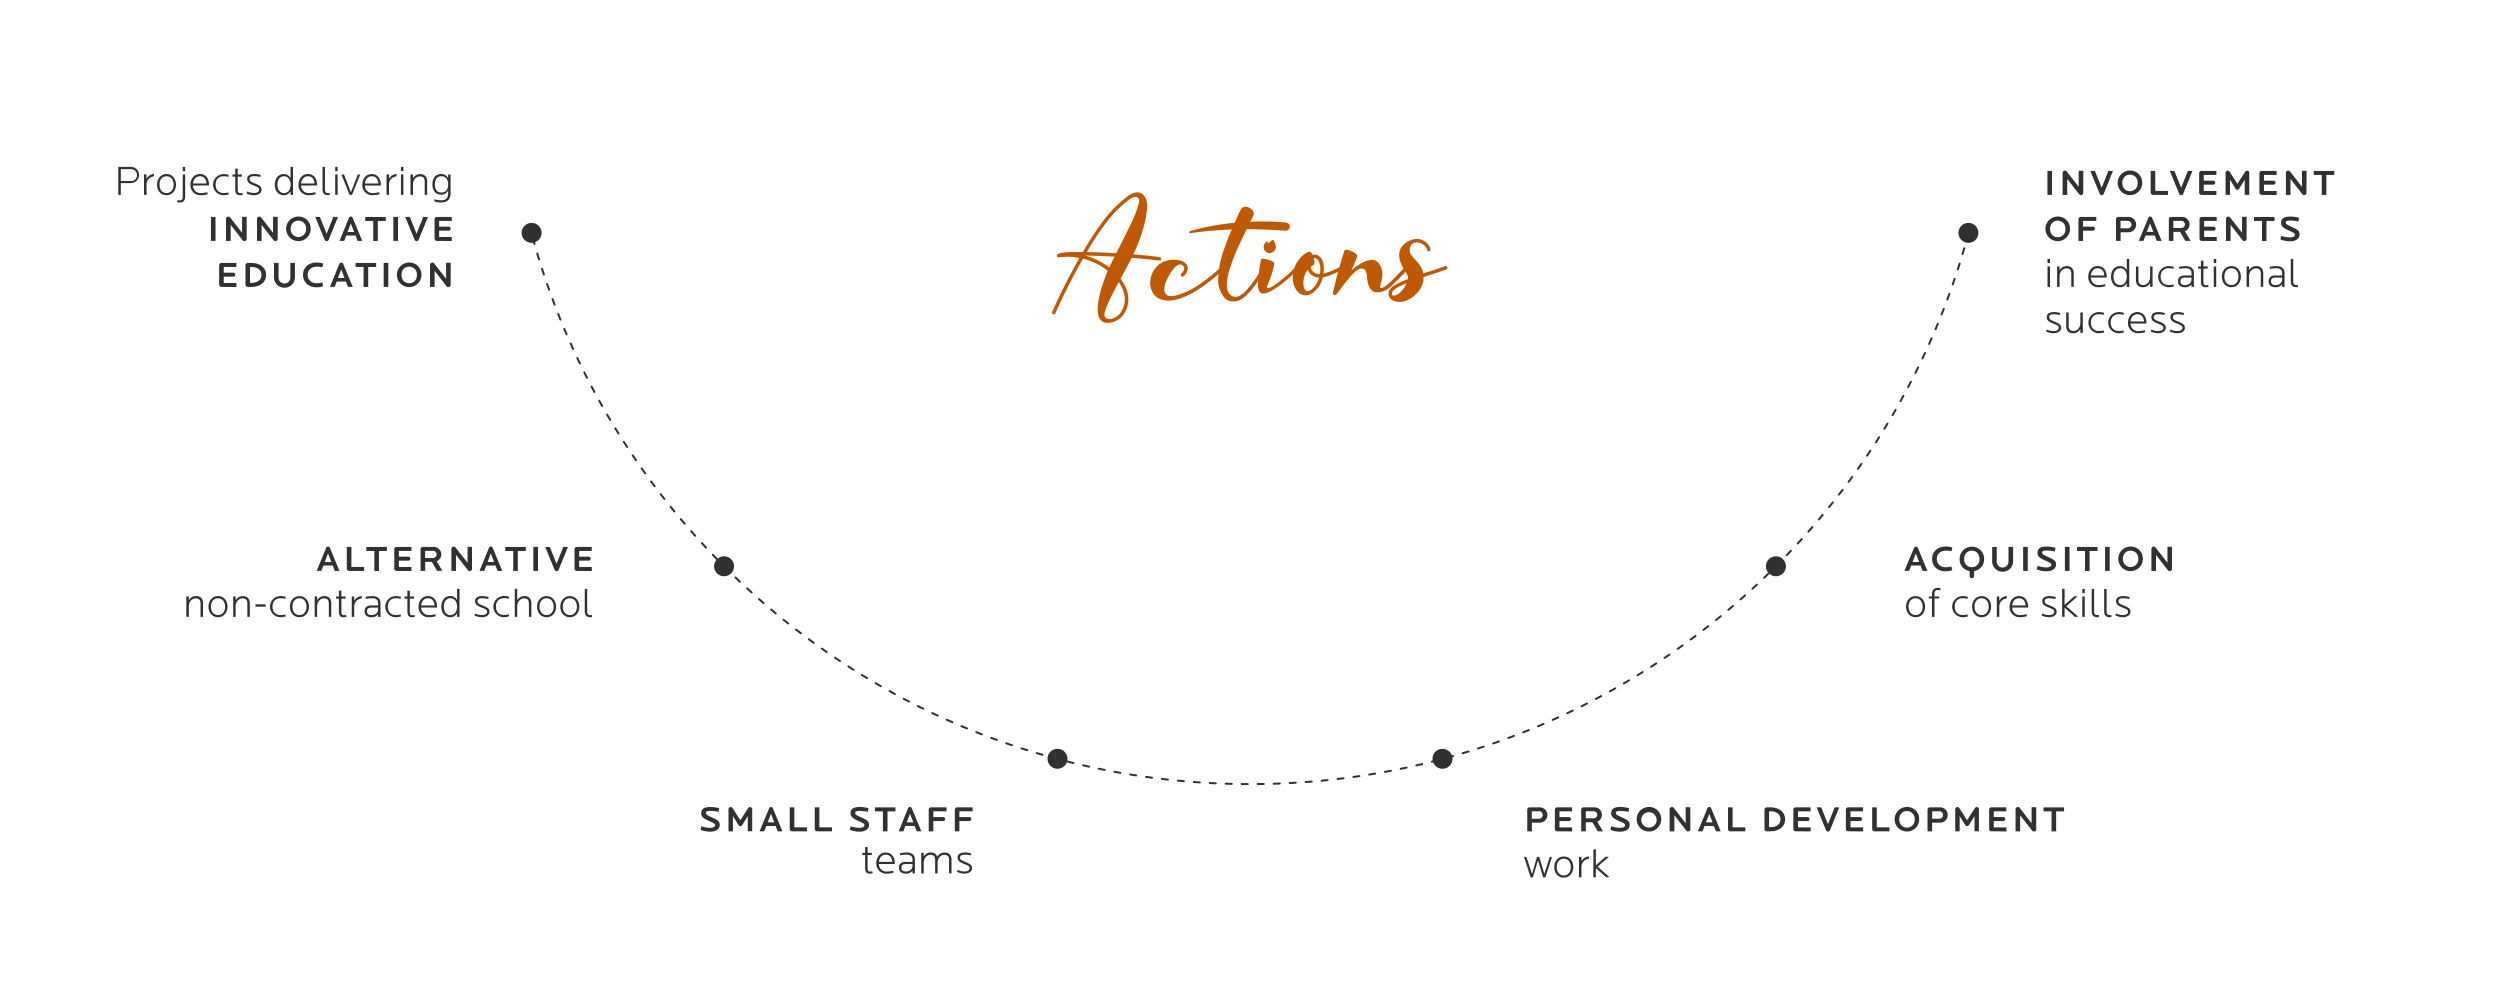 <svg id="modes_d_actions" data-name="modes d&apos;actions" xmlns="http://www.w3.org/2000/svg" viewBox="0 0 1250 500"><defs><style>.cls-1{fill:none;stroke:#313131;stroke-linecap:round;stroke-linejoin:round;stroke-dasharray:3 5;}.cls-2{fill:#313131;}.cls-3{fill:#be5901;}</style></defs><path class="cls-1" d="M984.3,116.43C941.89,275.16,797.1,392.06,625,392.06S308.32,275.32,265.79,116.77"/><circle class="cls-2" cx="362.04" cy="283.14" r="5"/><circle class="cls-2" cx="528.75" cy="379.39" r="5"/><circle class="cls-2" cx="721.25" cy="379.39" r="5"/><circle class="cls-2" cx="887.96" cy="283.14" r="5"/><circle class="cls-2" cx="984.21" cy="116.43" r="5"/><circle class="cls-2" cx="265.79" cy="116.43" r="5"/><path class="cls-2" d="M167.38,285.45l-1-2.68h-4.64l-1.05,2.68h-2.36L163.05,274a1,1,0,0,1,1.93,0l4.75,11.47ZM164,276.72,162.37,281h3.3Z"/><path class="cls-2" d="M174.54,285.45a1.16,1.16,0,0,1-1.14-1.15V273.46h2.31v10h6.34v2Z"/><path class="cls-2" d="M189.48,275.48v10h-2.31v-10h-4v-2h10.27v2Z"/><path class="cls-2" d="M198.28,285.45a1.16,1.16,0,0,1-1.15-1.15v-9.68a1.16,1.16,0,0,1,1.15-1.16h7.45v2h-6.3v2.88h4.76a1,1,0,0,1,1,1,1,1,0,0,1-1,1h-4.76v3.17h6.32v2Z"/><path class="cls-2" d="M218.55,285.45l-2.65-4.52h-3.31v4.52h-2.3V274.62a1.16,1.16,0,0,1,1.15-1.16h5.33a3.72,3.72,0,0,1,3.87,3.75,3.64,3.64,0,0,1-2.32,3.4l2.86,4.84Zm-.25-8.28a1.77,1.77,0,0,0-2-1.73h-3.75V279h3.75A1.8,1.8,0,0,0,218.3,277.17Z"/><path class="cls-2" d="M236,284.41a1.13,1.13,0,0,1-1,1.13,1.07,1.07,0,0,1-1-.37l-6-7.71v8h-2.31v-11a1.16,1.16,0,0,1,1.15-1.15,1.06,1.06,0,0,1,.89.39l6.05,7.69v-8H236Z"/><path class="cls-2" d="M248.77,285.45l-1-2.68h-4.65l-1,2.68h-2.36L244.45,274a1,1,0,0,1,1.93,0l4.75,11.47Zm-3.37-8.73L243.77,281h3.29Z"/><path class="cls-2" d="M258.92,275.48v10h-2.3v-10h-4v-2H262.9v2Z"/><path class="cls-2" d="M266.66,285.45v-12H269v12Z"/><path class="cls-2" d="M279.3,284.91a1,1,0,0,1-1,.65,1,1,0,0,1-1-.65l-4.7-11.45h2.28l3.39,8.39,3.38-8.39H284Z"/><path class="cls-2" d="M288.42,285.45a1.16,1.16,0,0,1-1.15-1.15v-9.68a1.16,1.16,0,0,1,1.15-1.16h7.46v2h-6.3v2.88h4.75a1,1,0,0,1,1,1,1,1,0,0,1-1,1h-4.75v3.17h6.32v2Z"/><path class="cls-2" d="M100.27,308.45v-6.69c0-1.75-.76-2.56-2.46-2.56s-3.4,1.49-3.4,4.07v5.18H93.17V298.23h1.24v1.91A4.05,4.05,0,0,1,98,298c2.31,0,3.51,1.45,3.51,3.63v6.78Z"/><path class="cls-2" d="M109,308.62c-3,0-4.76-2.45-4.76-5.29S106,298,109,298s4.77,2.46,4.77,5.29S112,308.62,109,308.62Zm0-9.49c-2.18,0-3.52,1.7-3.52,4.2s1.34,4.2,3.52,4.2,3.55-1.7,3.55-4.2S111.17,299.13,109,299.13Z"/><path class="cls-2" d="M123.68,308.45v-6.69c0-1.75-.75-2.56-2.45-2.56s-3.41,1.49-3.41,4.07v5.18h-1.23V298.23h1.23v1.91a4.08,4.08,0,0,1,3.57-2.1c2.31,0,3.51,1.45,3.51,3.63v6.78Z"/><path class="cls-2" d="M127.74,303.33v-1.17h5.1v1.17Z"/><path class="cls-2" d="M140.29,308.62a5.29,5.29,0,0,1,0-10.58,8.31,8.31,0,0,1,2.57.4l-.21,1a8.34,8.34,0,0,0-2.23-.32c-2.77,0-4.16,1.7-4.16,4.2s1.39,4.2,4.16,4.2a7.79,7.79,0,0,0,2.23-.32l.21,1A9.81,9.81,0,0,1,140.29,308.62Z"/><path class="cls-2" d="M149.72,308.62c-3,0-4.76-2.45-4.76-5.29s1.78-5.29,4.76-5.29,4.77,2.46,4.77,5.29S152.7,308.62,149.72,308.62Zm0-9.49c-2.18,0-3.52,1.7-3.52,4.2s1.34,4.2,3.52,4.2,3.55-1.7,3.55-4.2S151.91,299.13,149.72,299.13Z"/><path class="cls-2" d="M164.42,308.45v-6.69c0-1.75-.75-2.56-2.45-2.56s-3.41,1.49-3.41,4.07v5.18h-1.23V298.23h1.23v1.91a4.08,4.08,0,0,1,3.57-2.1c2.31,0,3.51,1.45,3.51,3.63v6.78Z"/><path class="cls-2" d="M171.84,308.62c-1.52,0-2.38-.73-2.38-2.85v-6.45h-1.4v-1.09h1.4v-2.9h1.24v2.9h2.1v1.09h-2.1v6.51c0,1.38.38,1.78,1.18,1.78a6.75,6.75,0,0,0,1.19-.12l.17.92A4.83,4.83,0,0,1,171.84,308.62Z"/><path class="cls-2" d="M177.11,303.33v5.12h-1.24V298.23h1.24v2.18a4.5,4.5,0,0,1,3.75-2.37v1.2A4,4,0,0,0,177.11,303.33Z"/><path class="cls-2" d="M189.05,308.45v-1.28a3.9,3.9,0,0,1-3.31,1.45c-2.1,0-3.45-1-3.45-3,0-1.83,1.18-2.9,3.32-2.9h3.44v-1.17c0-1.41-.75-2.42-3-2.42a18.71,18.71,0,0,0-3.1.32l-.17-1a14.22,14.22,0,0,1,3.31-.4c2.82,0,4.16,1.41,4.16,3.42v7Zm0-4.64h-3.36c-1.53,0-2.18.59-2.18,1.89s.82,1.83,2.21,1.83c2.05,0,3.33-1.13,3.33-3Z"/><path class="cls-2" d="M197.94,308.62a5.29,5.29,0,0,1,0-10.58,8.25,8.25,0,0,1,2.56.4l-.21,1a8.23,8.23,0,0,0-2.23-.32c-2.77,0-4.15,1.7-4.15,4.2s1.38,4.2,4.15,4.2a7.69,7.69,0,0,0,2.23-.32l.21,1A9.79,9.79,0,0,1,197.94,308.62Z"/><path class="cls-2" d="M206.06,308.62c-1.51,0-2.37-.73-2.37-2.85v-6.45h-1.4v-1.09h1.4v-2.9h1.24v2.9H207v1.09h-2.1v6.51c0,1.38.38,1.78,1.18,1.78a6.75,6.75,0,0,0,1.19-.12l.17.92A4.84,4.84,0,0,1,206.06,308.62Z"/><path class="cls-2" d="M210.58,303.77a3.71,3.71,0,0,0,4,3.76,12,12,0,0,0,3.11-.44l.25,1a12.05,12.05,0,0,1-3.34.52,5,5,0,0,1-5.31-5.29c0-2.83,1.74-5.29,4.72-5.29s4.52,2.46,4.52,5.29v.44Zm3.46-4.64c-2,0-3.25,1.43-3.46,3.59h6.72C217.13,300.56,216,299.13,214,299.13Z"/><path class="cls-2" d="M228.53,308.45v-1.89a3.66,3.66,0,0,1-3.36,2.06c-3.19,0-4.51-2.75-4.51-5.29S222,298,225.17,298a3.68,3.68,0,0,1,3.36,2.06v-5.63h1.22v14Zm-3.31-9.32c-2.19,0-3.32,1.89-3.32,4.2s1.13,4.2,3.32,4.2,3.31-1.93,3.31-4.2S227.4,299.13,225.22,299.13Z"/><path class="cls-2" d="M240.86,308.62a8.35,8.35,0,0,1-3.65-.92l.33-.95a8,8,0,0,0,3.28.78c1.61,0,2.71-.52,2.71-1.66,0-.94-.51-1.2-3.15-2.27-2.33-.94-2.84-1.76-2.84-3.14,0-1.66,1.6-2.42,3.61-2.42a10.64,10.64,0,0,1,3.15.48l-.19,1a12.69,12.69,0,0,0-2.89-.38c-1.77,0-2.46.44-2.46,1.45s.42,1.28,2.39,2.08c2.88,1.17,3.59,1.76,3.59,3.25S243.27,308.62,240.86,308.62Z"/><path class="cls-2" d="M252,308.62A5.29,5.29,0,0,1,252,298a8.25,8.25,0,0,1,2.56.4l-.21,1a8.22,8.22,0,0,0-2.22-.32c-2.77,0-4.16,1.7-4.16,4.2s1.39,4.2,4.16,4.2a7.68,7.68,0,0,0,2.22-.32l.21,1A9.67,9.67,0,0,1,252,308.62Z"/><path class="cls-2" d="M264.46,308.45v-6.69c0-1.75-.73-2.56-2.43-2.56s-3.42,1.49-3.42,4.07v5.18h-1.22v-14h1.22v5.67a4.08,4.08,0,0,1,3.59-2.1c2.31,0,3.48,1.45,3.48,3.63v6.78Z"/><path class="cls-2" d="M273.28,308.62c-3,0-4.76-2.45-4.76-5.29s1.78-5.29,4.76-5.29,4.77,2.46,4.77,5.29S276.26,308.62,273.28,308.62Zm0-9.49c-2.18,0-3.52,1.7-3.52,4.2s1.34,4.2,3.52,4.2,3.55-1.7,3.55-4.2S275.47,299.13,273.28,299.13Z"/><path class="cls-2" d="M284.92,308.62c-3,0-4.77-2.45-4.77-5.29s1.79-5.29,4.77-5.29,4.76,2.46,4.76,5.29S287.9,308.62,284.92,308.62Zm0-9.49c-2.19,0-3.53,1.7-3.53,4.2s1.34,4.2,3.53,4.2,3.55-1.7,3.55-4.2S287.1,299.13,284.92,299.13Z"/><path class="cls-2" d="M295,308.58c-1.57,0-2.62-.82-2.62-2.81v-11.3h1.21v11.36c0,1.22.49,1.7,1.49,1.7H296v1.05Z"/><path class="cls-2" d="M961.29,285.45l-1-2.68H955.6l-1.05,2.68h-2.36L957,274a1,1,0,0,1,.95-.64,1,1,0,0,1,1,.64l4.75,11.47Zm-3.37-8.73L956.28,281h3.3Z"/><path class="cls-2" d="M975.69,275.64a10.58,10.58,0,0,0-2.7-.32c-2.88,0-4.6,1.78-4.6,4.14s1.72,4.16,4.6,4.16a9.74,9.74,0,0,0,2.7-.4l.47,1.86a9.82,9.82,0,0,1-3.43.57c-3.9,0-6.68-2.59-6.68-6.19s2.72-6.18,6.68-6.18a11.18,11.18,0,0,1,3.46.49Z"/><path class="cls-2" d="M992.05,279.48a5.93,5.93,0,0,1-5,6.06V288a1.12,1.12,0,0,1-2.24,0v-2.47a5.91,5.91,0,0,1-5-6.06,6.14,6.14,0,1,1,12.28,0Zm-2.3,0c0-2.4-1.5-4.15-3.84-4.15s-3.84,1.75-3.84,4.15a3.85,3.85,0,1,0,7.68,0Z"/><path class="cls-2" d="M1006.56,280.63a5.24,5.24,0,0,1-10.48,0v-7.17h2.3v7.19a2.94,2.94,0,1,0,5.87,0v-7.19h2.31Z"/><path class="cls-2" d="M1011.58,285.45v-12h2.3v12Z"/><path class="cls-2" d="M1028,282.2c0,2.23-2,3.45-4.88,3.45a13.64,13.64,0,0,1-4.74-.93l.43-1.79a14.38,14.38,0,0,0,4.34.78c1.7,0,2.54-.52,2.54-1.34s-.93-1.15-3.42-2.28-3.51-1.95-3.51-3.68c0-2.16,1.46-3.13,4.72-3.13a18.09,18.09,0,0,1,4.26.6l-.34,1.85a21.27,21.27,0,0,0-3.89-.47c-1.85,0-2.45.31-2.45,1.05s.6,1.08,3.17,2.27S1028,280.34,1028,282.2Z"/><path class="cls-2" d="M1032.45,285.45v-12h2.31v12Z"/><path class="cls-2" d="M1044.8,275.48v10h-2.3v-10h-4v-2h10.26v2Z"/><path class="cls-2" d="M1052.54,285.45v-12h2.31v12Z"/><path class="cls-2" d="M1071.43,279.48a6.14,6.14,0,1,1-6.14-6.2A6,6,0,0,1,1071.43,279.48Zm-2.29,0a3.82,3.82,0,0,0-3.85-4.15c-2.34,0-3.84,1.75-3.84,4.15a3.85,3.85,0,1,0,7.69,0Z"/><path class="cls-2" d="M1086,284.41a1.14,1.14,0,0,1-1,1.13,1.09,1.09,0,0,1-1-.37l-6-7.71v8h-2.3v-11a1.16,1.16,0,0,1,1.15-1.15,1,1,0,0,1,.88.39l6,7.69v-8H1086Z"/><path class="cls-2" d="M957.79,308.62c-3,0-4.76-2.45-4.76-5.29s1.78-5.29,4.76-5.29,4.77,2.46,4.77,5.29S960.78,308.62,957.79,308.62Zm0-9.49c-2.18,0-3.52,1.7-3.52,4.2s1.34,4.2,3.52,4.2,3.55-1.7,3.55-4.2S960,299.13,957.79,299.13Z"/><path class="cls-2" d="M970.18,295.14a7.3,7.3,0,0,0-1.32-.14c-1.18,0-1.62.77-1.62,2.05v1.18h2.38v1h-2.38v9.21H966v-9.21h-1.58v-1H966v-1.11c0-2.57,1.53-3.17,2.85-3.17a5.86,5.86,0,0,1,1.47.21Z"/><path class="cls-2" d="M981.38,308.62a5.29,5.29,0,0,1,0-10.58,8.25,8.25,0,0,1,2.56.4l-.21,1a8.29,8.29,0,0,0-2.23-.32c-2.77,0-4.15,1.7-4.15,4.2s1.38,4.2,4.15,4.2a7.69,7.69,0,0,0,2.23-.32l.21,1A9.79,9.79,0,0,1,981.38,308.62Z"/><path class="cls-2" d="M990.8,308.62c-3,0-4.76-2.45-4.76-5.29s1.78-5.29,4.76-5.29,4.77,2.46,4.77,5.29S993.79,308.62,990.8,308.62Zm0-9.49c-2.18,0-3.52,1.7-3.52,4.2s1.34,4.2,3.52,4.2,3.55-1.7,3.55-4.2S993,299.13,990.8,299.13Z"/><path class="cls-2" d="M999.65,303.33v5.12h-1.24V298.23h1.24v2.18a4.5,4.5,0,0,1,3.75-2.37v1.2A4,4,0,0,0,999.65,303.33Z"/><path class="cls-2" d="M1006.09,303.77a3.71,3.71,0,0,0,4,3.76,11.92,11.92,0,0,0,3.11-.44l.25,1a12,12,0,0,1-3.34.52,5,5,0,0,1-5.31-5.29c0-2.83,1.75-5.29,4.73-5.29s4.51,2.46,4.51,5.29v.44Zm3.47-4.64c-2,0-3.26,1.43-3.47,3.59h6.72C1012.64,300.56,1011.55,299.13,1009.56,299.13Z"/><path class="cls-2" d="M1024.45,308.62a8.43,8.43,0,0,1-3.66-.92l.34-.95a8,8,0,0,0,3.27.78c1.62,0,2.71-.52,2.71-1.66,0-.94-.5-1.2-3.15-2.27-2.33-.94-2.83-1.76-2.83-3.14,0-1.66,1.59-2.42,3.61-2.42a10.69,10.69,0,0,1,3.15.48l-.19,1a12.7,12.7,0,0,0-2.9-.38c-1.76,0-2.45.44-2.45,1.45s.42,1.28,2.39,2.08c2.88,1.17,3.59,1.76,3.59,3.25S1026.86,308.62,1024.45,308.62Z"/><path class="cls-2" d="M1037.49,308.45l-5.19-4.59v4.59h-1.24v-14h1.24v8l4.81-4.28h1.7l-5.65,4.95,6,5.27Z"/><path class="cls-2" d="M1041.16,296.53v-2.06h1.22v2.06Zm0,11.92V298.23h1.22v10.22Z"/><path class="cls-2" d="M1048.47,308.58c-1.58,0-2.62-.82-2.62-2.81v-11.3h1.21v11.36c0,1.22.49,1.7,1.49,1.7h.91v1.05Z"/><path class="cls-2" d="M1054.71,308.58c-1.58,0-2.63-.82-2.63-2.81v-11.3h1.22v11.36c0,1.22.48,1.7,1.49,1.7h.9v1.05Z"/><path class="cls-2" d="M1061.34,308.62a8.35,8.35,0,0,1-3.65-.92l.33-.95a8.06,8.06,0,0,0,3.28.78c1.62,0,2.71-.52,2.71-1.66,0-.94-.51-1.2-3.15-2.27-2.33-.94-2.84-1.76-2.84-3.14,0-1.66,1.6-2.42,3.62-2.42a10.74,10.74,0,0,1,3.15.48l-.19,1a12.7,12.7,0,0,0-2.9-.38c-1.76,0-2.46.44-2.46,1.45s.42,1.28,2.4,2.08c2.87,1.17,3.59,1.76,3.59,3.25S1063.76,308.62,1061.34,308.62Z"/><path class="cls-2" d="M65.48,91.55H60.4v5.9H59.14v-14h6.34a4,4,0,1,1,0,8.08Zm0-7H60.4V90.5h5.08a2.8,2.8,0,0,0,3-3A2.94,2.94,0,0,0,65.48,84.56Z"/><path class="cls-2" d="M73.28,92.33v5.12H72V87.23h1.24v2.18A4.5,4.5,0,0,1,77,87v1.2A4,4,0,0,0,73.28,92.33Z"/><path class="cls-2" d="M83.27,97.62c-3,0-4.77-2.45-4.77-5.29S80.29,87,83.27,87,88,89.5,88,92.33,86.25,97.62,83.27,97.62Zm0-9.49c-2.18,0-3.53,1.7-3.53,4.2s1.35,4.2,3.53,4.2,3.55-1.7,3.55-4.2S85.45,88.13,83.27,88.13Z"/><path class="cls-2" d="M90,101.25a6,6,0,0,1-1.51-.21l.17-1a5.58,5.58,0,0,0,1.26.15c1.11,0,1.45-.7,1.45-1.83V87.23h1.21V98.29C92.55,100.29,91.61,101.25,90,101.25Zm1.37-15.72V83.47h1.21v2.06Z"/><path class="cls-2" d="M96.5,92.77a3.71,3.71,0,0,0,4,3.76,12,12,0,0,0,3.11-.44l.25,1a12,12,0,0,1-3.34.52,5,5,0,0,1-5.31-5.29C95.24,89.5,97,87,100,87s4.51,2.46,4.51,5.29v.44ZM100,88.13c-2,0-3.26,1.43-3.47,3.59h6.72C103.05,89.56,102,88.13,100,88.13Z"/><path class="cls-2" d="M111.83,97.62a5.29,5.29,0,0,1,0-10.58,8.25,8.25,0,0,1,2.56.4l-.21,1a8.22,8.22,0,0,0-2.22-.32c-2.78,0-4.16,1.7-4.16,4.2s1.38,4.2,4.16,4.2a7.68,7.68,0,0,0,2.22-.32l.21,1A9.67,9.67,0,0,1,111.83,97.62Z"/><path class="cls-2" d="M120,97.62c-1.51,0-2.38-.73-2.38-2.85V88.32h-1.4V87.23h1.4v-2.9h1.24v2.9h2.1v1.09h-2.1v6.51c0,1.38.38,1.78,1.18,1.78a6.76,6.76,0,0,0,1.2-.12l.16.92A4.83,4.83,0,0,1,120,97.62Z"/><path class="cls-2" d="M126.91,97.62a8.43,8.43,0,0,1-3.66-.92l.34-1a8,8,0,0,0,3.28.78c1.61,0,2.7-.52,2.7-1.66,0-.94-.5-1.2-3.14-2.27-2.34-.94-2.84-1.76-2.84-3.14,0-1.66,1.6-2.42,3.61-2.42a10.64,10.64,0,0,1,3.15.48l-.19,1a12.7,12.7,0,0,0-2.9-.38c-1.76,0-2.45.44-2.45,1.45,0,.86.42,1.28,2.39,2.08,2.88,1.17,3.59,1.76,3.59,3.25S129.32,97.62,126.91,97.62Z"/><path class="cls-2" d="M145.28,97.45V95.56a3.66,3.66,0,0,1-3.36,2.06c-3.19,0-4.51-2.75-4.51-5.29s1.3-5.29,4.51-5.29a3.68,3.68,0,0,1,3.36,2.06V83.47h1.22v14ZM142,88.13c-2.18,0-3.31,1.89-3.31,4.2s1.13,4.2,3.31,4.2,3.32-1.93,3.32-4.2S144.15,88.13,142,88.13Z"/><path class="cls-2" d="M150.55,92.77a3.71,3.71,0,0,0,4,3.76,11.9,11.9,0,0,0,3.1-.44l.25,1a12,12,0,0,1-3.33.52,5,5,0,0,1-5.32-5.29C149.29,89.5,151,87,154,87s4.51,2.46,4.51,5.29v.44ZM154,88.13c-2,0-3.26,1.43-3.47,3.59h6.72C157.1,89.56,156,88.13,154,88.13Z"/><path class="cls-2" d="M163.89,97.58c-1.58,0-2.63-.82-2.63-2.81V83.47h1.22V94.83c0,1.22.48,1.7,1.49,1.7h.91v1Z"/><path class="cls-2" d="M167.61,85.53V83.47h1.21v2.06Zm0,11.92V87.23h1.21V97.45Z"/><path class="cls-2" d="M176,97.45h-1.22l-4.08-10.22H172l3.45,8.92,3.46-8.92h1.22Z"/><path class="cls-2" d="M182.45,92.77a3.71,3.71,0,0,0,4,3.76,12,12,0,0,0,3.11-.44l.25,1a12,12,0,0,1-3.34.52,5,5,0,0,1-5.31-5.29c0-2.83,1.74-5.29,4.73-5.29s4.51,2.46,4.51,5.29v.44Zm3.47-4.64c-2,0-3.26,1.43-3.47,3.59h6.72C189,89.56,187.91,88.13,185.92,88.13Z"/><path class="cls-2" d="M194.51,92.33v5.12h-1.24V87.23h1.24v2.18A4.5,4.5,0,0,1,198.26,87v1.2A4,4,0,0,0,194.51,92.33Z"/><path class="cls-2" d="M200.47,85.53V83.47h1.22v2.06Zm0,11.92V87.23h1.22V97.45Z"/><path class="cls-2" d="M212.35,97.45V90.76c0-1.75-.75-2.56-2.45-2.56s-3.4,1.49-3.4,4.07v5.18h-1.24V87.23h1.24v1.91a4.05,4.05,0,0,1,3.57-2.1c2.31,0,3.5,1.45,3.5,3.63v6.78Z"/><path class="cls-2" d="M220.5,101.25a11,11,0,0,1-3.42-.6l.25-1a11.74,11.74,0,0,0,3.07.51c2.66,0,3.67-1.16,3.67-3.58V95.31a3.87,3.87,0,0,1-3.5,2c-3.07,0-4.37-2.44-4.37-5.14S217.48,87,220.57,87a3.89,3.89,0,0,1,3.5,2.06V87.23h1.22v9.43C225.29,99.51,223.72,101.25,220.5,101.25Zm.17-13.12c-2.31,0-3.23,1.81-3.23,4.08s.92,4.05,3.23,4.05,3.4-1.56,3.4-4.05S222.85,88.13,220.67,88.13Z"/><path class="cls-2" d="M105.46,120.45v-12h2.3v12Z"/><path class="cls-2" d="M123.35,119.41a1.13,1.13,0,0,1-1,1.13,1.07,1.07,0,0,1-1-.37l-6-7.71v8H113v-11a1.16,1.16,0,0,1,1.15-1.15,1.06,1.06,0,0,1,.89.39l6,7.69v-8h2.3Z"/><path class="cls-2" d="M138.85,119.41a1.13,1.13,0,0,1-1,1.13,1.09,1.09,0,0,1-1-.37l-6.05-7.71v8h-2.3v-11a1.16,1.16,0,0,1,1.15-1.15,1,1,0,0,1,.88.39l6,7.69v-8h2.31Z"/><path class="cls-2" d="M155.34,114.48a6.14,6.14,0,1,1-6.14-6.2A6,6,0,0,1,155.34,114.48Zm-2.29,0a3.82,3.82,0,0,0-3.85-4.15c-2.34,0-3.84,1.75-3.84,4.15a3.85,3.85,0,1,0,7.69,0Z"/><path class="cls-2" d="M164.32,119.91a1,1,0,0,1-1,.65,1,1,0,0,1-1-.65l-4.7-11.45h2.29l3.39,8.39,3.38-8.39H169Z"/><path class="cls-2" d="M178.77,120.45l-1-2.68h-4.65l-1,2.68h-2.36L174.45,109a1,1,0,0,1,1.93,0l4.75,11.47Zm-3.37-8.73L173.77,116h3.29Z"/><path class="cls-2" d="M188.92,110.48v10h-2.3v-10h-4v-2H192.9v2Z"/><path class="cls-2" d="M196.66,120.45v-12H199v12Z"/><path class="cls-2" d="M209.3,119.91a1,1,0,0,1-1,.65,1,1,0,0,1-1-.65l-4.7-11.45h2.28l3.39,8.39,3.38-8.39H214Z"/><path class="cls-2" d="M218.42,120.45a1.16,1.16,0,0,1-1.15-1.15v-9.68a1.16,1.16,0,0,1,1.15-1.16h7.46v2h-6.3v2.88h4.75a1,1,0,0,1,1,1,1,1,0,0,1-1,1h-4.75v3.17h6.32v2Z"/><path class="cls-2" d="M110.73,143.45a1.16,1.16,0,0,1-1.15-1.15v-9.68a1.16,1.16,0,0,1,1.15-1.16h7.45v2h-6.3v2.88h4.76a1,1,0,0,1,1,1,1,1,0,0,1-1,1h-4.76v3.17h6.32v2Z"/><path class="cls-2" d="M133.05,137.46c0,3.51-2.82,6-7.54,6h-1.62a1.16,1.16,0,0,1-1.15-1.15v-9.68a1.16,1.16,0,0,1,1.15-1.16h1.62C130.24,131.46,133.05,134,133.05,137.46Zm-2.32,0c0-2.72-2.3-3.94-4.83-3.94H125v7.88h.86C128.43,141.4,130.73,140.18,130.73,137.46Z"/><path class="cls-2" d="M147.47,138.63a5.24,5.24,0,0,1-10.48,0v-7.17h2.31v7.19a2.94,2.94,0,1,0,5.87,0v-7.19h2.3Z"/><path class="cls-2" d="M161.13,133.64a10.47,10.47,0,0,0-2.7-.32c-2.88,0-4.59,1.78-4.59,4.14s1.71,4.16,4.59,4.16a9.63,9.63,0,0,0,2.7-.4l.47,1.86a9.77,9.77,0,0,1-3.42.57c-3.91,0-6.68-2.59-6.68-6.19s2.72-6.18,6.68-6.18a11.18,11.18,0,0,1,3.46.49Z"/><path class="cls-2" d="M174,143.45l-1-2.68h-4.64l-1,2.68h-2.36L169.63,132a1,1,0,0,1,1-.64,1,1,0,0,1,1,.64l4.76,11.47Zm-3.37-8.73L168.94,139h3.3Z"/><path class="cls-2" d="M184.1,133.48v10h-2.31v-10h-4v-2h10.27v2Z"/><path class="cls-2" d="M191.84,143.45v-12h2.3v12Z"/><path class="cls-2" d="M210.72,137.48a6.14,6.14,0,1,1-6.14-6.2A6,6,0,0,1,210.72,137.48Zm-2.28,0a3.82,3.82,0,0,0-3.86-4.15c-2.34,0-3.83,1.75-3.83,4.15s1.49,4.12,3.83,4.12A3.81,3.81,0,0,0,208.44,137.48Z"/><path class="cls-2" d="M225.32,142.41a1.13,1.13,0,0,1-1,1.13,1.07,1.07,0,0,1-1-.37l-6-7.71v8h-2.31v-11a1.16,1.16,0,0,1,1.15-1.15,1.06,1.06,0,0,1,.89.39l6,7.69v-8h2.31Z"/><path class="cls-2" d="M1023.72,97.45v-12H1026v12Z"/><path class="cls-2" d="M1041.62,96.41a1.13,1.13,0,0,1-1,1.13,1.09,1.09,0,0,1-1-.37l-6-7.71v8h-2.3v-11a1.16,1.16,0,0,1,1.15-1.15,1,1,0,0,1,.88.39l6,7.69v-8h2.31Z"/><path class="cls-2" d="M1051.86,96.91a1,1,0,0,1-1,.65,1,1,0,0,1-1-.65l-4.7-11.45h2.28l3.39,8.39,3.38-8.39h2.27Z"/><path class="cls-2" d="M1071.12,91.48a6.14,6.14,0,1,1-6.14-6.2A6,6,0,0,1,1071.12,91.48Zm-2.29,0a3.82,3.82,0,0,0-3.85-4.15c-2.34,0-3.83,1.75-3.83,4.15s1.49,4.12,3.83,4.12A3.8,3.8,0,0,0,1068.83,91.48Z"/><path class="cls-2" d="M1076.46,97.45a1.15,1.15,0,0,1-1.13-1.15V85.46h2.3v10H1084v2Z"/><path class="cls-2" d="M1091.6,96.91a1,1,0,0,1-1,.65,1,1,0,0,1-1-.65l-4.7-11.45h2.29l3.38,8.39,3.39-8.39h2.27Z"/><path class="cls-2" d="M1100.73,97.45a1.16,1.16,0,0,1-1.15-1.15V86.62a1.16,1.16,0,0,1,1.15-1.16h7.45v2h-6.3v2.88h4.75a1,1,0,0,1,1,1,1,1,0,0,1-1,1h-4.75v3.17h6.32v2Z"/><path class="cls-2" d="M1122.37,97.45V89.87l-2.81,4.5a1,1,0,0,1-1.78,0L1115,89.87v7.58h-2.22v-11a1.08,1.08,0,0,1,1.1-1.11,1,1,0,0,1,.92.48l3.91,6.11,3.9-6.11a1.09,1.09,0,0,1,.94-.48,1.07,1.07,0,0,1,1.08,1.09v11Z"/><path class="cls-2" d="M1130.84,97.45a1.16,1.16,0,0,1-1.15-1.15V86.62a1.16,1.16,0,0,1,1.15-1.16h7.46v2H1132v2.88h4.76a1,1,0,0,1,1,1,1,1,0,0,1-1,1H1132v3.17h6.32v2Z"/><path class="cls-2" d="M1153.24,96.41a1.14,1.14,0,0,1-1,1.13,1.09,1.09,0,0,1-1-.37l-6-7.71v8h-2.3v-11a1.16,1.16,0,0,1,1.15-1.15,1,1,0,0,1,.88.39l6,7.69v-8h2.31Z"/><path class="cls-2" d="M1163.19,87.48v10h-2.31v-10h-4v-2h10.27v2Z"/><path class="cls-2" d="M1035,114.48a6.14,6.14,0,1,1-6.14-6.2A6,6,0,0,1,1035,114.48Zm-2.28,0a3.82,3.82,0,0,0-3.86-4.15c-2.34,0-3.83,1.75-3.83,4.15s1.49,4.12,3.83,4.12A3.81,3.81,0,0,0,1032.73,114.48Z"/><path class="cls-2" d="M1041.53,110.44v2.88h4.93a1,1,0,0,1,1,1,1,1,0,0,1-1,1h-4.93v5.15h-2.31V109.62a1.16,1.16,0,0,1,1.15-1.16h7.77v2Z"/><path class="cls-2" d="M1068.06,112.28a3.81,3.81,0,0,1-3.94,3.85h-3.8v4.32H1058V109.62a1.17,1.17,0,0,1,1.16-1.16h4.95A3.79,3.79,0,0,1,1068.06,112.28Zm-2.32,0a1.83,1.83,0,0,0-2-1.84h-3.47v3.71h3.47A1.87,1.87,0,0,0,1065.74,112.28Z"/><path class="cls-2" d="M1078.39,120.45l-1-2.68h-4.65l-1,2.68h-2.36l4.77-11.47a1,1,0,0,1,1.93,0l4.75,11.47Zm-3.37-8.73-1.63,4.23h3.29Z"/><path class="cls-2" d="M1092.68,120.45l-2.64-4.52h-3.32v4.52h-2.3V109.62a1.16,1.16,0,0,1,1.15-1.16h5.33a3.72,3.72,0,0,1,3.87,3.75,3.64,3.64,0,0,1-2.32,3.4l2.86,4.84Zm-.25-8.28a1.77,1.77,0,0,0-2-1.73h-3.75V114h3.75A1.8,1.8,0,0,0,1092.43,112.17Z"/><path class="cls-2" d="M1100.91,120.45a1.16,1.16,0,0,1-1.15-1.15v-9.68a1.16,1.16,0,0,1,1.15-1.16h7.45v2h-6.3v2.88h4.75a1,1,0,0,1,1,1,1,1,0,0,1-1,1h-4.75v3.17h6.32v2Z"/><path class="cls-2" d="M1123.3,119.41a1.13,1.13,0,0,1-1,1.13,1.07,1.07,0,0,1-1-.37l-6-7.71v8h-2.31v-11a1.17,1.17,0,0,1,1.16-1.15,1,1,0,0,1,.88.39l6,7.69v-8h2.3Z"/><path class="cls-2" d="M1133.25,110.48v10H1131v-10h-4v-2h10.26v2Z"/><path class="cls-2" d="M1149.8,117.2c0,2.23-2,3.45-4.88,3.45a13.68,13.68,0,0,1-4.74-.93l.43-1.79a14.38,14.38,0,0,0,4.34.78c1.7,0,2.54-.52,2.54-1.34s-.93-1.15-3.42-2.28-3.51-2-3.51-3.68c0-2.16,1.46-3.13,4.72-3.13a18.25,18.25,0,0,1,4.27.6l-.35,1.85a21.27,21.27,0,0,0-3.89-.47c-1.85,0-2.44.31-2.44,1s.59,1.08,3.16,2.27S1149.8,115.34,1149.8,117.2Z"/><path class="cls-2" d="M1023.76,131.53v-2.06H1025v2.06Zm0,11.92V133.23H1025v10.22Z"/><path class="cls-2" d="M1035.65,143.45v-6.69c0-1.75-.76-2.56-2.46-2.56s-3.4,1.49-3.4,4.07v5.18h-1.24V133.23h1.24v1.91a4.05,4.05,0,0,1,3.57-2.1c2.31,0,3.51,1.45,3.51,3.63v6.78Z"/><path class="cls-2" d="M1045.43,138.77a3.71,3.71,0,0,0,4,3.76,11.9,11.9,0,0,0,3.1-.44l.25,1a12,12,0,0,1-3.33.52,5,5,0,0,1-5.32-5.29c0-2.83,1.75-5.29,4.73-5.29s4.51,2.46,4.51,5.29v.44Zm3.47-4.64c-2,0-3.26,1.43-3.47,3.59h6.72C1052,135.56,1050.89,134.13,1048.9,134.13Z"/><path class="cls-2" d="M1063.39,143.45v-1.89a3.67,3.67,0,0,1-3.36,2.06c-3.19,0-4.52-2.75-4.52-5.29s1.31-5.29,4.52-5.29a3.69,3.69,0,0,1,3.36,2.06v-5.63h1.22v14Zm-3.32-9.32c-2.18,0-3.32,1.89-3.32,4.2s1.14,4.2,3.32,4.2,3.32-1.93,3.32-4.2S1062.25,134.13,1060.07,134.13Z"/><path class="cls-2" d="M1075.06,143.45v-1.93a4.08,4.08,0,0,1-3.59,2.1c-2.31,0-3.5-1.43-3.5-3.61v-6.78h1.24v6.68c0,1.74.73,2.58,2.43,2.58s3.42-1.49,3.42-4.08v-5.18h1.22v10.22Z"/><path class="cls-2" d="M1084.37,143.62a5.29,5.29,0,0,1,0-10.58,8.25,8.25,0,0,1,2.56.4l-.21,1a8.29,8.29,0,0,0-2.23-.32c-2.77,0-4.15,1.7-4.15,4.2s1.38,4.2,4.15,4.2a7.69,7.69,0,0,0,2.23-.32l.21,1A9.79,9.79,0,0,1,1084.37,143.62Z"/><path class="cls-2" d="M1095.75,143.45v-1.28a3.94,3.94,0,0,1-3.32,1.45c-2.1,0-3.44-1-3.44-3,0-1.83,1.17-2.9,3.31-2.9h3.45v-1.17c0-1.41-.76-2.42-3-2.42a18.71,18.71,0,0,0-3.11.32l-.17-1a14.37,14.37,0,0,1,3.32-.4c2.81,0,4.16,1.41,4.16,3.42v7Zm0-4.64h-3.36c-1.53,0-2.18.59-2.18,1.89s.81,1.83,2.2,1.83c2.06,0,3.34-1.13,3.34-3Z"/><path class="cls-2" d="M1102.85,143.62c-1.52,0-2.38-.73-2.38-2.85v-6.45h-1.4v-1.09h1.4v-2.9h1.24v2.9h2.1v1.09h-2.1v6.51c0,1.38.38,1.78,1.18,1.78a6.85,6.85,0,0,0,1.2-.12l.16.92A4.83,4.83,0,0,1,1102.85,143.62Z"/><path class="cls-2" d="M1106.88,131.53v-2.06h1.22v2.06Zm0,11.92V133.23h1.22v10.22Z"/><path class="cls-2" d="M1115.7,143.62c-3,0-4.77-2.45-4.77-5.29s1.79-5.29,4.77-5.29,4.76,2.46,4.76,5.29S1118.68,143.62,1115.7,143.62Zm0-9.49c-2.19,0-3.53,1.7-3.53,4.2s1.34,4.2,3.53,4.2,3.55-1.7,3.55-4.2S1117.88,134.13,1115.7,134.13Z"/><path class="cls-2" d="M1130.4,143.45v-6.69c0-1.75-.76-2.56-2.46-2.56s-3.4,1.49-3.4,4.07v5.18h-1.24V133.23h1.24v1.91a4.05,4.05,0,0,1,3.57-2.1c2.31,0,3.51,1.45,3.51,3.63v6.78Z"/><path class="cls-2" d="M1141.07,143.45v-1.28a3.94,3.94,0,0,1-3.32,1.45c-2.1,0-3.45-1-3.45-3,0-1.83,1.18-2.9,3.32-2.9h3.45v-1.17c0-1.41-.76-2.42-3-2.42a18.71,18.71,0,0,0-3.1.32l-.17-1a14.31,14.31,0,0,1,3.32-.4c2.81,0,4.15,1.41,4.15,3.42v7Zm0-4.64h-3.36c-1.54,0-2.19.59-2.19,1.89s.82,1.83,2.21,1.83c2.06,0,3.34-1.13,3.34-3Z"/><path class="cls-2" d="M1148,143.58c-1.57,0-2.62-.82-2.62-2.81v-11.3h1.22v11.36c0,1.22.48,1.7,1.49,1.7h.9v1.05Z"/><path class="cls-2" d="M1026.68,166.62a8.35,8.35,0,0,1-3.65-.92l.33-.95a8.06,8.06,0,0,0,3.28.78c1.62,0,2.71-.52,2.71-1.66,0-.94-.51-1.2-3.15-2.27-2.33-.94-2.84-1.76-2.84-3.14,0-1.66,1.6-2.42,3.61-2.42a10.64,10.64,0,0,1,3.15.48l-.18,1a12.78,12.78,0,0,0-2.9-.38c-1.77,0-2.46.44-2.46,1.45,0,.86.42,1.28,2.39,2.08,2.88,1.17,3.59,1.76,3.59,3.25S1029.1,166.62,1026.68,166.62Z"/><path class="cls-2" d="M1040.18,166.45v-1.93a4.08,4.08,0,0,1-3.59,2.1c-2.31,0-3.5-1.43-3.5-3.61v-6.78h1.24v6.68c0,1.74.73,2.58,2.43,2.58s3.42-1.49,3.42-4.08v-5.18h1.22v10.22Z"/><path class="cls-2" d="M1049.49,166.62a5.29,5.29,0,0,1,0-10.58,8.25,8.25,0,0,1,2.56.4l-.21,1a8.34,8.34,0,0,0-2.23-.32c-2.77,0-4.15,1.7-4.15,4.2s1.38,4.2,4.15,4.2a7.69,7.69,0,0,0,2.23-.32l.21,1A9.79,9.79,0,0,1,1049.49,166.62Z"/><path class="cls-2" d="M1059.4,166.62a5.29,5.29,0,0,1,0-10.58,8.25,8.25,0,0,1,2.56.4l-.21,1a8.23,8.23,0,0,0-2.23-.32c-2.77,0-4.15,1.7-4.15,4.2s1.38,4.2,4.15,4.2a7.69,7.69,0,0,0,2.23-.32l.21,1A9.79,9.79,0,0,1,1059.4,166.62Z"/><path class="cls-2" d="M1065.28,161.77a3.71,3.71,0,0,0,4,3.76,12,12,0,0,0,3.11-.44l.25,1a12.05,12.05,0,0,1-3.34.52,5,5,0,0,1-5.31-5.29c0-2.83,1.74-5.29,4.72-5.29s4.52,2.46,4.52,5.29v.44Zm3.46-4.64c-2,0-3.25,1.43-3.46,3.59H1072C1071.83,158.56,1070.74,157.13,1068.74,157.13Z"/><path class="cls-2" d="M1079,166.62a8.35,8.35,0,0,1-3.65-.92l.33-.95a8.06,8.06,0,0,0,3.28.78c1.62,0,2.71-.52,2.71-1.66,0-.94-.51-1.2-3.15-2.27-2.33-.94-2.84-1.76-2.84-3.14,0-1.66,1.6-2.42,3.62-2.42a10.74,10.74,0,0,1,3.15.48l-.19,1a12.7,12.7,0,0,0-2.9-.38c-1.76,0-2.46.44-2.46,1.45,0,.86.42,1.28,2.4,2.08,2.87,1.17,3.59,1.76,3.59,3.25S1081.43,166.62,1079,166.62Z"/><path class="cls-2" d="M1088.55,166.62a8.43,8.43,0,0,1-3.66-.92l.34-.95a8,8,0,0,0,3.27.78c1.62,0,2.71-.52,2.71-1.66,0-.94-.5-1.2-3.15-2.27-2.33-.94-2.83-1.76-2.83-3.14,0-1.66,1.59-2.42,3.61-2.42a10.69,10.69,0,0,1,3.15.48l-.19,1a12.7,12.7,0,0,0-2.9-.38c-1.76,0-2.45.44-2.45,1.45,0,.86.42,1.28,2.39,2.08,2.88,1.17,3.59,1.76,3.59,3.25S1091,166.62,1088.55,166.62Z"/><path class="cls-2" d="M359.86,412.39c0,2.24-2,3.46-4.88,3.46a13.42,13.42,0,0,1-4.73-.94l.43-1.78a14.27,14.27,0,0,0,4.34.78c1.69,0,2.54-.53,2.54-1.34s-.94-1.15-3.42-2.28-3.52-2-3.52-3.68c0-2.16,1.46-3.13,4.72-3.13a18.1,18.1,0,0,1,4.27.6l-.34,1.85a21.38,21.38,0,0,0-3.89-.47c-1.86,0-2.45.31-2.45,1.05s.59,1.08,3.17,2.26S359.86,410.54,359.86,412.39Z"/><path class="cls-2" d="M373.88,415.65v-7.58l-2.81,4.5a1,1,0,0,1-.9.49,1.08,1.08,0,0,1-.88-.5l-2.82-4.49v7.58h-2.22v-11a1.08,1.08,0,0,1,1.1-1.11,1,1,0,0,1,.92.48l3.9,6.1,3.91-6.1a1.06,1.06,0,0,1,.94-.48,1.07,1.07,0,0,1,1.08,1.09v11Z"/><path class="cls-2" d="M388.86,415.65,387.81,413h-4.64l-1.05,2.68h-2.35l4.77-11.47a1,1,0,0,1,1.92,0l4.76,11.47Zm-3.37-8.73-1.64,4.23h3.3Z"/><path class="cls-2" d="M396,415.65a1.15,1.15,0,0,1-1.13-1.15V403.66h2.3v10h6.34v2Z"/><path class="cls-2" d="M408.51,415.65a1.15,1.15,0,0,1-1.13-1.15V403.66h2.3v10H416v2Z"/><path class="cls-2" d="M434.52,412.39c0,2.24-2,3.46-4.87,3.46a13.43,13.43,0,0,1-4.74-.94l.43-1.78a14.32,14.32,0,0,0,4.34.78c1.69,0,2.54-.53,2.54-1.34s-.94-1.15-3.42-2.28-3.51-2-3.51-3.68c0-2.16,1.46-3.13,4.72-3.13a18.09,18.09,0,0,1,4.26.6l-.34,1.85a21.27,21.27,0,0,0-3.89-.47c-1.85,0-2.45.31-2.45,1.05s.6,1.08,3.17,2.26S434.52,410.54,434.52,412.39Z"/><path class="cls-2" d="M443.76,405.68v10h-2.31v-10h-4v-2h10.27v2Z"/><path class="cls-2" d="M458.34,415.65l-1-2.68h-4.64l-1,2.68h-2.35L454,404.18a1,1,0,0,1,1.92,0l4.76,11.47ZM455,406.92l-1.64,4.23h3.3Z"/><path class="cls-2" d="M466.67,405.64v2.88h4.93a1,1,0,0,1,1,1,1,1,0,0,1-1,1h-4.93v5.15h-2.31V404.81a1.17,1.17,0,0,1,1.16-1.15h7.76v2Z"/><path class="cls-2" d="M479.7,405.64v2.88h4.94a1,1,0,0,1,1,1,1,1,0,0,1-1,1H479.7v5.15h-2.3V404.81a1.16,1.16,0,0,1,1.15-1.15h7.76v2Z"/><path class="cls-2" d="M434.93,436.82c-1.51,0-2.37-.74-2.37-2.86v-6.44h-1.4v-1.09h1.4v-2.9h1.24v2.9h2.1v1.09h-2.1V434c0,1.38.38,1.78,1.18,1.78a6.75,6.75,0,0,0,1.19-.12l.17.92A4.84,4.84,0,0,1,434.93,436.82Z"/><path class="cls-2" d="M439.45,432a3.71,3.71,0,0,0,4,3.76,12,12,0,0,0,3.11-.44l.25,1a12.05,12.05,0,0,1-3.34.52,5,5,0,0,1-5.31-5.29c0-2.84,1.74-5.29,4.72-5.29s4.52,2.45,4.52,5.29V432Zm3.46-4.64c-2,0-3.25,1.43-3.46,3.59h6.72C446,428.76,444.91,427.33,442.91,427.33Z"/><path class="cls-2" d="M456.25,436.65v-1.28a3.94,3.94,0,0,1-3.32,1.45c-2.1,0-3.44-1-3.44-3,0-1.83,1.17-2.9,3.31-2.9h3.45v-1.17c0-1.41-.76-2.42-3-2.42a17.7,17.7,0,0,0-3.11.32l-.17-1a14.37,14.37,0,0,1,3.32-.4c2.81,0,4.16,1.41,4.16,3.42v7Zm0-4.64h-3.36c-1.53,0-2.18.59-2.18,1.89s.81,1.83,2.2,1.83c2.06,0,3.34-1.14,3.34-3Z"/><path class="cls-2" d="M474.52,436.65V430c0-1.74-.7-2.56-2.4-2.56s-3.31,1.47-3.31,4.06v5.2h-1.24V430c0-1.74-.7-2.56-2.4-2.56s-3.31,1.49-3.31,4.08v5.18h-1.24V426.43h1.24v1.91a3.92,3.92,0,0,1,3.48-2.1,3.13,3.13,0,0,1,3.26,2.16,4.25,4.25,0,0,1,3.69-2.16c2.31,0,3.47,1.45,3.47,3.63v6.78Z"/><path class="cls-2" d="M482.14,436.82a8.35,8.35,0,0,1-3.65-.92l.33-.95a8.06,8.06,0,0,0,3.28.78c1.62,0,2.71-.53,2.71-1.66,0-.95-.51-1.2-3.15-2.27-2.33-.94-2.84-1.76-2.84-3.15,0-1.66,1.6-2.41,3.62-2.41a10.41,10.41,0,0,1,3.15.48l-.19,1a12.78,12.78,0,0,0-2.9-.38c-1.76,0-2.46.44-2.46,1.45s.42,1.28,2.4,2.08c2.87,1.17,3.59,1.76,3.59,3.25S484.56,436.82,482.14,436.82Z"/><path class="cls-2" d="M773.68,407.48a3.81,3.81,0,0,1-3.94,3.85h-3.8v4.32h-2.31V404.81a1.17,1.17,0,0,1,1.16-1.15h5A3.79,3.79,0,0,1,773.68,407.48Zm-2.32,0a1.83,1.83,0,0,0-2-1.84h-3.47v3.71h3.47A1.87,1.87,0,0,0,771.36,407.48Z"/><path class="cls-2" d="M778.59,415.65a1.16,1.16,0,0,1-1.15-1.15v-9.69a1.16,1.16,0,0,1,1.15-1.15h7.46v2h-6.31v2.88h4.76a1,1,0,0,1,1,1,1,1,0,0,1-1,1h-4.76v3.17h6.32v2Z"/><path class="cls-2" d="M798.86,415.65l-2.64-4.52H792.9v4.52h-2.3V404.81a1.16,1.16,0,0,1,1.15-1.15h5.33a3.71,3.71,0,0,1,3.87,3.75,3.64,3.64,0,0,1-2.32,3.4l2.86,4.84Zm-.25-8.28a1.77,1.77,0,0,0-2-1.73H792.9v3.51h3.75A1.8,1.8,0,0,0,798.61,407.37Z"/><path class="cls-2" d="M814.83,412.39c0,2.24-2,3.46-4.88,3.46a13.47,13.47,0,0,1-4.74-.94l.44-1.78a14.27,14.27,0,0,0,4.34.78c1.69,0,2.53-.53,2.53-1.34s-.93-1.15-3.42-2.28-3.51-2-3.51-3.68c0-2.16,1.46-3.13,4.72-3.13a18.25,18.25,0,0,1,4.27.6l-.35,1.85a21.28,21.28,0,0,0-3.88-.47c-1.86,0-2.45.31-2.45,1.05s.59,1.08,3.17,2.26S814.83,410.54,814.83,412.39Z"/><path class="cls-2" d="M830.6,409.67a6.14,6.14,0,1,1-6.14-6.19A6,6,0,0,1,830.6,409.67Zm-2.29,0a3.85,3.85,0,1,0-3.85,4.13A3.81,3.81,0,0,0,828.31,409.67Z"/><path class="cls-2" d="M845.19,414.61a1.13,1.13,0,0,1-1,1.13,1.07,1.07,0,0,1-1-.38l-6-7.7v8H834.8v-11a1.17,1.17,0,0,1,1.16-1.15,1,1,0,0,1,.88.39l6,7.69v-8h2.3Z"/><path class="cls-2" d="M858,415.65,856.91,413h-4.64l-1,2.68h-2.36l4.77-11.47a1,1,0,0,1,1.93,0l4.75,11.47Zm-3.37-8.73L853,411.15h3.3Z"/><path class="cls-2" d="M865.12,415.65A1.16,1.16,0,0,1,864,414.5V403.66h2.31v10h6.34v2Z"/><path class="cls-2" d="M892.55,409.66c0,3.51-2.83,6-7.54,6h-1.62a1.17,1.17,0,0,1-1.16-1.15v-9.69a1.17,1.17,0,0,1,1.16-1.15H885C889.74,403.66,892.55,406.15,892.55,409.66Zm-2.32,0c0-2.72-2.31-4-4.83-4h-.86v7.89h.86C887.92,413.6,890.23,412.37,890.23,409.66Z"/><path class="cls-2" d="M897.82,415.65a1.16,1.16,0,0,1-1.15-1.15v-9.69a1.16,1.16,0,0,1,1.15-1.15h7.46v2H899v2.88h4.76a1,1,0,0,1,1,1,1,1,0,0,1-1,1H899v3.17h6.33v2Z"/><path class="cls-2" d="M915,415.11a1,1,0,0,1-1,.65,1,1,0,0,1-1-.65l-4.7-11.45h2.29l3.38,8.39,3.38-8.39h2.27Z"/><path class="cls-2" d="M924.08,415.65a1.16,1.16,0,0,1-1.15-1.15v-9.69a1.16,1.16,0,0,1,1.15-1.15h7.46v2h-6.3v2.88H930a1,1,0,0,1,1,1,1,1,0,0,1-1,1h-4.75v3.17h6.32v2Z"/><path class="cls-2" d="M937.22,415.65a1.15,1.15,0,0,1-1.13-1.15V403.66h2.3v10h6.34v2Z"/><path class="cls-2" d="M959.6,409.67a6.14,6.14,0,1,1-6.14-6.19A6,6,0,0,1,959.6,409.67Zm-2.29,0a3.81,3.81,0,0,0-3.85-4.14c-2.34,0-3.83,1.75-3.83,4.14s1.49,4.13,3.83,4.13A3.8,3.8,0,0,0,957.31,409.67Z"/><path class="cls-2" d="M973.86,407.48a3.81,3.81,0,0,1-4,3.85h-3.8v4.32h-2.3V404.81a1.16,1.16,0,0,1,1.15-1.15h4.95A3.79,3.79,0,0,1,973.86,407.48Zm-2.33,0a1.83,1.83,0,0,0-1.94-1.84h-3.48v3.71h3.48A1.86,1.86,0,0,0,971.53,407.48Z"/><path class="cls-2" d="M987.25,415.65v-7.58l-2.81,4.5a1,1,0,0,1-.9.49,1.07,1.07,0,0,1-.88-.5l-2.83-4.49v7.58h-2.21v-11a1.08,1.08,0,0,1,1.1-1.11,1,1,0,0,1,.91.48l3.91,6.1,3.91-6.1a1.05,1.05,0,0,1,.93-.48,1.07,1.07,0,0,1,1.08,1.09v11Z"/><path class="cls-2" d="M995.72,415.65a1.16,1.16,0,0,1-1.15-1.15v-9.69a1.16,1.16,0,0,1,1.15-1.15h7.46v2h-6.3v2.88h4.75a1,1,0,0,1,1,1,1,1,0,0,1-1,1h-4.75v3.17h6.32v2Z"/><path class="cls-2" d="M1018.12,414.61a1.13,1.13,0,0,1-1,1.13,1.08,1.08,0,0,1-1-.38l-6.05-7.7v8h-2.3v-11a1.16,1.16,0,0,1,1.15-1.15,1,1,0,0,1,.88.39l6,7.69v-8h2.31Z"/><path class="cls-2" d="M1028.07,405.68v10h-2.3v-10h-4v-2h10.26v2Z"/><path class="cls-2" d="M772.69,438.65h-1.14L769,430.17l-2.54,8.48h-1.13L762,428.43h1.2L766,437l2.49-8.52h1.14l2.54,8.4,2.71-8.4H776Z"/><path class="cls-2" d="M781.89,438.82c-3,0-4.77-2.46-4.77-5.29s1.78-5.29,4.77-5.29,4.76,2.45,4.76,5.29S784.87,438.82,781.89,438.82Zm0-9.49c-2.19,0-3.53,1.7-3.53,4.2s1.34,4.2,3.53,4.2,3.54-1.7,3.54-4.2S784.07,429.33,781.89,429.33Z"/><path class="cls-2" d="M790.73,433.53v5.12h-1.24V428.43h1.24v2.18a4.5,4.5,0,0,1,3.75-2.37v1.19A4,4,0,0,0,790.73,433.53Z"/><path class="cls-2" d="M803.11,438.65l-5.18-4.6v4.6h-1.24v-14h1.24v8l4.81-4.28h1.7l-5.65,4.95,6,5.27Z"/><path class="cls-3" d="M580.38,128.83a.71.71,0,0,1,.17.66.63.63,0,0,1-.26.58,2.42,2.42,0,0,1-1.14.13c-.62,0-1.59-.13-2.86-.31-2.07-.22-5.58-.57-10.46-1-.61,1.23-1.36,2.6-2.15,4.18s-1.58,2.94-2.24,4.17-1.06,1.94-1.15,2.11c2.55,3.52,3.83,6.81,3.87,9.89a12.54,12.54,0,0,1-2.24,7.78,10.17,10.17,0,0,1-5.63,4.08c-2.85.71-4.87.31-6-1.14s-1.58-3.6-1.41-6.37a40.48,40.48,0,0,1,1.72-9,81.5,81.5,0,0,1,3.29-9.18,32.62,32.62,0,0,0-12.39-6.07q-7.59,13.32-13.8,27.25a1,1,0,0,1-.48.48,1.23,1.23,0,0,1-.71,0,.82.82,0,0,1-.44-.49.91.91,0,0,1,0-.65c4.09-9.19,8.66-18.15,13.63-26.94a34.57,34.57,0,0,0-5.63-.62,32.69,32.69,0,0,0-3.47.22,6.47,6.47,0,0,1-1.54.05.74.74,0,0,1-.61-.62c-.13-.7.52-1.19,1.89-1.49a30.43,30.43,0,0,1,5-.49c1.89,0,3.61,0,5.1,0,.35,0,.66,0,1,0a144,144,0,0,1,9.84-15.16,62.77,62.77,0,0,1,12.57-12.75,8.56,8.56,0,0,1,4.09-1.93,4.33,4.33,0,0,1,3.56,1.1,6.62,6.62,0,0,1,2,4.39c.26,1.85-.09,5-1.06,9.4a75.42,75.42,0,0,1-5.8,16.09c4.44.35,8.79.79,13.18,1.32A.71.71,0,0,1,580.38,128.83ZM555.94,131c.35-.7.79-1.58,1.32-2.68q-7.32-.39-14.63-.53a35,35,0,0,1,12,5.94C555.2,132.66,555.59,131.74,555.94,131Zm-3.07-19.38a133.9,133.9,0,0,0-9.45,14.42c4.88.08,9.8.3,14.68.57.3-.57.7-1.36,1.27-2.42C561,121,563,117,565.26,112.31a57.73,57.73,0,0,0,4.31-11.2,2.81,2.81,0,0,0-.27-1.67,1.68,1.68,0,0,0-1.45-1,5.14,5.14,0,0,0-3,1.14A58.72,58.72,0,0,0,552.87,111.65Zm7.6,44.43a10.93,10.93,0,0,0,1.93-6.55q0-3.89-3-8.43c-.09.13-.22.35-.4.61-.61,1.14-1.53,2.86-2.68,5.14a64.91,64.91,0,0,0-3.07,6.73c-.88,2.19-1.19,3.78-.88,4.65a2.15,2.15,0,0,0,1.49,1.19,3.85,3.85,0,0,0,2,0A8.28,8.28,0,0,0,560.47,156.08Z"/><path class="cls-3" d="M611.49,133.32a.87.87,0,0,1,.57.61.89.89,0,0,1-.26.88c-6.77,6.07-12.53,10.24-17.32,12.57s-8.65,3.25-11.6,2.86-5-1.54-6.28-3.56a9.81,9.81,0,0,1-1.37-6.73,11.78,11.78,0,0,1,3.17-6.68,11,11,0,0,1,7.29-3.34,12.05,12.05,0,0,1,3.7.18,6.68,6.68,0,0,1,3.38,1.54,3.32,3.32,0,0,1,1.05,2.9,5.31,5.31,0,0,1-1.1,2.63c-.61.75-1.09,1.15-1.45,1.15a.82.82,0,0,1-.79-.57.83.83,0,0,1,.22-1c1.06-1,1.5-1.93,1.37-2.81a2.08,2.08,0,0,0-1.81-1.72c-1.09-.09-2.33.71-3.64,2.38a24.76,24.76,0,0,0-3.39,5.75,10.37,10.37,0,0,0-1.05,5.06c.48,1.67,1.36,2.55,2.68,2.63a11.09,11.09,0,0,0,4.22-.61,39,39,0,0,0,11.42-5.8,96.31,96.31,0,0,0,10.11-8.18A.86.86,0,0,1,611.49,133.32Z"/><path class="cls-3" d="M644.71,112.49a2,2,0,0,1-.22,2,2.59,2.59,0,0,1-2.28.88q-7.12-.66-18.86-.79a13.8,13.8,0,0,1-.74,1.53c-1,2-2.2,4.53-3.65,7.65a94.51,94.51,0,0,0-3.78,9.71,29.82,29.82,0,0,0-1.76,9c0,2.64.79,4.48,2.55,5.54a4.59,4.59,0,0,0,3.08.26,12,12,0,0,0,4.48-3.51,57.65,57.65,0,0,0,4.66-6.07c1.45-2.15,2.55-3.82,3.25-5.05a.79.79,0,0,1,.75-.48,1,1,0,0,1,.74.43.87.87,0,0,1,.05.88,84.57,84.57,0,0,1-6,8.92c-2.55,3.26-4.84,5.45-7,6.6a8.42,8.42,0,0,1-4.09.7,5.9,5.9,0,0,1-3.6-1.71,13.89,13.89,0,0,1-3.16-10.11,45.88,45.88,0,0,1,2.37-12.66,121.49,121.49,0,0,1,4.39-11.47q-7.77.33-13.31.93c-3.69.39-6.15.7-7.34.92a.65.65,0,0,1-.57-.27.46.46,0,0,1,0-.48.43.43,0,0,1,.35-.31,124.21,124.21,0,0,1,22.32-4.13c1.23-2.81,2.2-4.92,2.86-6.28a1.17,1.17,0,0,1,.18-.35,2.65,2.65,0,0,1,2.63-1.37,4.69,4.69,0,0,1,3,1.5,2.56,2.56,0,0,1,.66,2.9,3,3,0,0,0-.22.44c-.09.22-.17.35-.22.48s-.13.31-.22.44l-.39.79c-.09.22-.27.53-.44.93a140.53,140.53,0,0,1,17.27.3C643.61,111.39,644.4,111.78,644.71,112.49Z"/><path class="cls-3" d="M648.32,133.58a1.07,1.07,0,0,1,.61.62.9.9,0,0,1-.26.88,79.22,79.22,0,0,1-9.89,8.39c-3.78,2.59-6.37,3.65-7.78,3.21s-2.11-2.07-2-4.71a76.32,76.32,0,0,1,1.1-9.84c.09-.75.22-1.54.31-2.33.13-.26.52-.39,1.18-.39a9.63,9.63,0,0,1,2.33.44,8.8,8.8,0,0,1,2.24.87c.66.31,1,.66,1,1a31,31,0,0,1-1.54,6c-.75,2.15-1.36,3.82-1.89,5-.35.62-.39,1-.13,1.23s.88.14,1.89-.35a28.25,28.25,0,0,0,4.44-3c2-1.54,4.48-3.73,7.56-6.68A.88.88,0,0,1,648.32,133.58ZM631.88,124a3.17,3.17,0,0,1,1.58-3.21.36.36,0,0,1,.4,0,.4.4,0,0,1,.22.35c0,.14-.09.31-.31.44l.09.31a11.31,11.31,0,0,0,1-.83,11,11,0,0,1,1.37-1.06c.26-.17.44-.13.57.13a9.71,9.71,0,0,1,1,2.38,2.94,2.94,0,0,1-.3,2.5,3.35,3.35,0,0,1-3.21,1.5A2.86,2.86,0,0,1,631.88,124Z"/><path class="cls-3" d="M671.91,133.1a1.11,1.11,0,0,1,.4.74.87.87,0,0,1-.48.75c-1.41.75-3.08,1.54-5.1,2.37a23.19,23.19,0,0,1-5.27,1.72s-.09.26-.27.83a10.17,10.17,0,0,1-.79,2,10.92,10.92,0,0,1-1.54,2.5c-1.89,2.2-3.69,3.43-5.4,3.6a5.12,5.12,0,0,1-4.53-1.67,10,10,0,0,1-2.42-5.45,13.87,13.87,0,0,1,.79-6.9,15.06,15.06,0,0,1,3.21-5,10.75,10.75,0,0,1,3.69-2.69,1.07,1.07,0,0,1,1.23.31,3.51,3.51,0,0,1,.93,1.32c1.32-.61,2.59-.18,3.95,1.27s1.8,4.09,1.45,8a28.49,28.49,0,0,0,4.57-1.58c1.76-.75,3.3-1.49,4.66-2.2A.79.79,0,0,1,671.91,133.1Zm-18.06,12.43a5.27,5.27,0,0,0,3.21-2.06,11.71,11.71,0,0,0,2.51-4.66,7.4,7.4,0,0,1-3.48-1.1,5,5,0,0,1-2.15-2.81,4.07,4.07,0,0,0-.44.57,6.26,6.26,0,0,0-.92,1.58,9.79,9.79,0,0,0-.75,2.6,12.1,12.1,0,0,0,0,3.51C652.14,144.83,652.84,145.62,653.85,145.53Zm6-13.57a4.73,4.73,0,0,0-1.4-2.51c-.62-.44-1.1-.48-1.54-.18a9,9,0,0,1,.31,1.67,2.88,2.88,0,0,1,0,.84.58.58,0,0,1-.18.44,1.39,1.39,0,0,1-.48.35,13.76,13.76,0,0,0-1.15.84,3.48,3.48,0,0,0,1.46,2.72,5,5,0,0,0,3.07.92A12.68,12.68,0,0,0,659.87,132Z"/><path class="cls-3" d="M703.6,133.19a.86.86,0,0,1,.39,1.45c-1.09,1.14-2.1,2.15-3,3.07-2.55,2.68-4.49,4.57-5.85,5.76a9.69,9.69,0,0,1-3.95,2.28c-2.16.62-3.78.53-4.84-.22a5.57,5.57,0,0,1-2.15-3.2,19.07,19.07,0,0,1-.75-4.09,7.39,7.39,0,0,0-.83-3.25,2.77,2.77,0,0,0-3.61-.13A17.79,17.79,0,0,0,675,138.5c-1.41,1.67-2.73,3.3-3.91,4.92-.88,1.19-1.63,2.16-2.29,3s-1.1,1.14-1.41,1.14a.77.77,0,0,1-.7-.35.86.86,0,0,1-.13-.79l-.09-.09S667,144.22,668,140s2.51-9.1,4.22-14.72c.13-.31.57-.44,1.23-.36a7.45,7.45,0,0,1,2.29.71,9.49,9.49,0,0,1,2.11,1.18c.57.44.83.84.79,1.19-.22.7-.57,1.71-1.1,3s-1.14,2.73-1.89,4.26a25.42,25.42,0,0,1,4.22-3.16,14.09,14.09,0,0,1,5-2.06,4.56,4.56,0,0,1,4.26,1.27,9,9,0,0,1,2.07,5.76,17.27,17.27,0,0,1-.79,4.7,5.1,5.1,0,0,0-.35,1.84c0,.4.39.49,1,.31a9.83,9.83,0,0,0,3.21-2.11c1.19-1.05,2.94-2.81,5.32-5.27l3-3.16A.76.76,0,0,1,703.6,133.19Z"/><path class="cls-3" d="M723.2,133.1a.8.8,0,0,1,.44.48.63.63,0,0,1,0,.62,1.65,1.65,0,0,1-.75.57,17.27,17.27,0,0,1-2,.74c-.93.36-2.16.75-3.69,1.24s-3.26,1.05-5.41,1.8a11.25,11.25,0,0,1-2.59,7.2,14.4,14.4,0,0,1-6.15,4.57,7.91,7.91,0,0,1-6.64-.13h0s0,0-.05,0h0l-.13-.13a4.25,4.25,0,0,1-1.1-.88,4,4,0,0,1-.88-2.07c0-1.71.92-3.16,2.9-4.39a41,41,0,0,1,6.81-3.17,3.6,3.6,0,0,0-.35-2.11,25.39,25.39,0,0,0-1.23-2.28,18.19,18.19,0,0,1-1.76-3.16,10.87,10.87,0,0,1-1-4.14c-.22-3,1.37-5.49,4.71-7.33,2.59-1.24,4.87-1.41,6.9-.44a7,7,0,0,1,4,4.39c.09.4,0,.7-.22.88a.86.86,0,0,1-.79.26.83.83,0,0,1-.66-.61,5.06,5.06,0,0,0-2.42-3,5.34,5.34,0,0,0-3.73-.7,3.16,3.16,0,0,0-2.24,2,5.19,5.19,0,0,0-.18,3,11.55,11.55,0,0,0,2.37,3.25,32.06,32.06,0,0,1,2.6,3.12,12,12,0,0,1,1.75,4.05c1.54-.53,2.91-1,4.05-1.32,2.77-.88,5-1.67,6.77-2.38A1,1,0,0,1,723.2,133.1Zm-23.34,13.31a13.75,13.75,0,0,0,3.39-4.74.18.18,0,0,1-.13,0c-.8.31-1.72.75-2.86,1.28a16,16,0,0,0-3,1.8A2.65,2.65,0,0,0,696,146.9a1.33,1.33,0,0,0,.26.66,1.34,1.34,0,0,0,.48.26,1.7,1.7,0,0,0,.4,0s.09,0,.09,0v0h-.05A5.48,5.48,0,0,0,699.86,146.41Z"/></svg>
